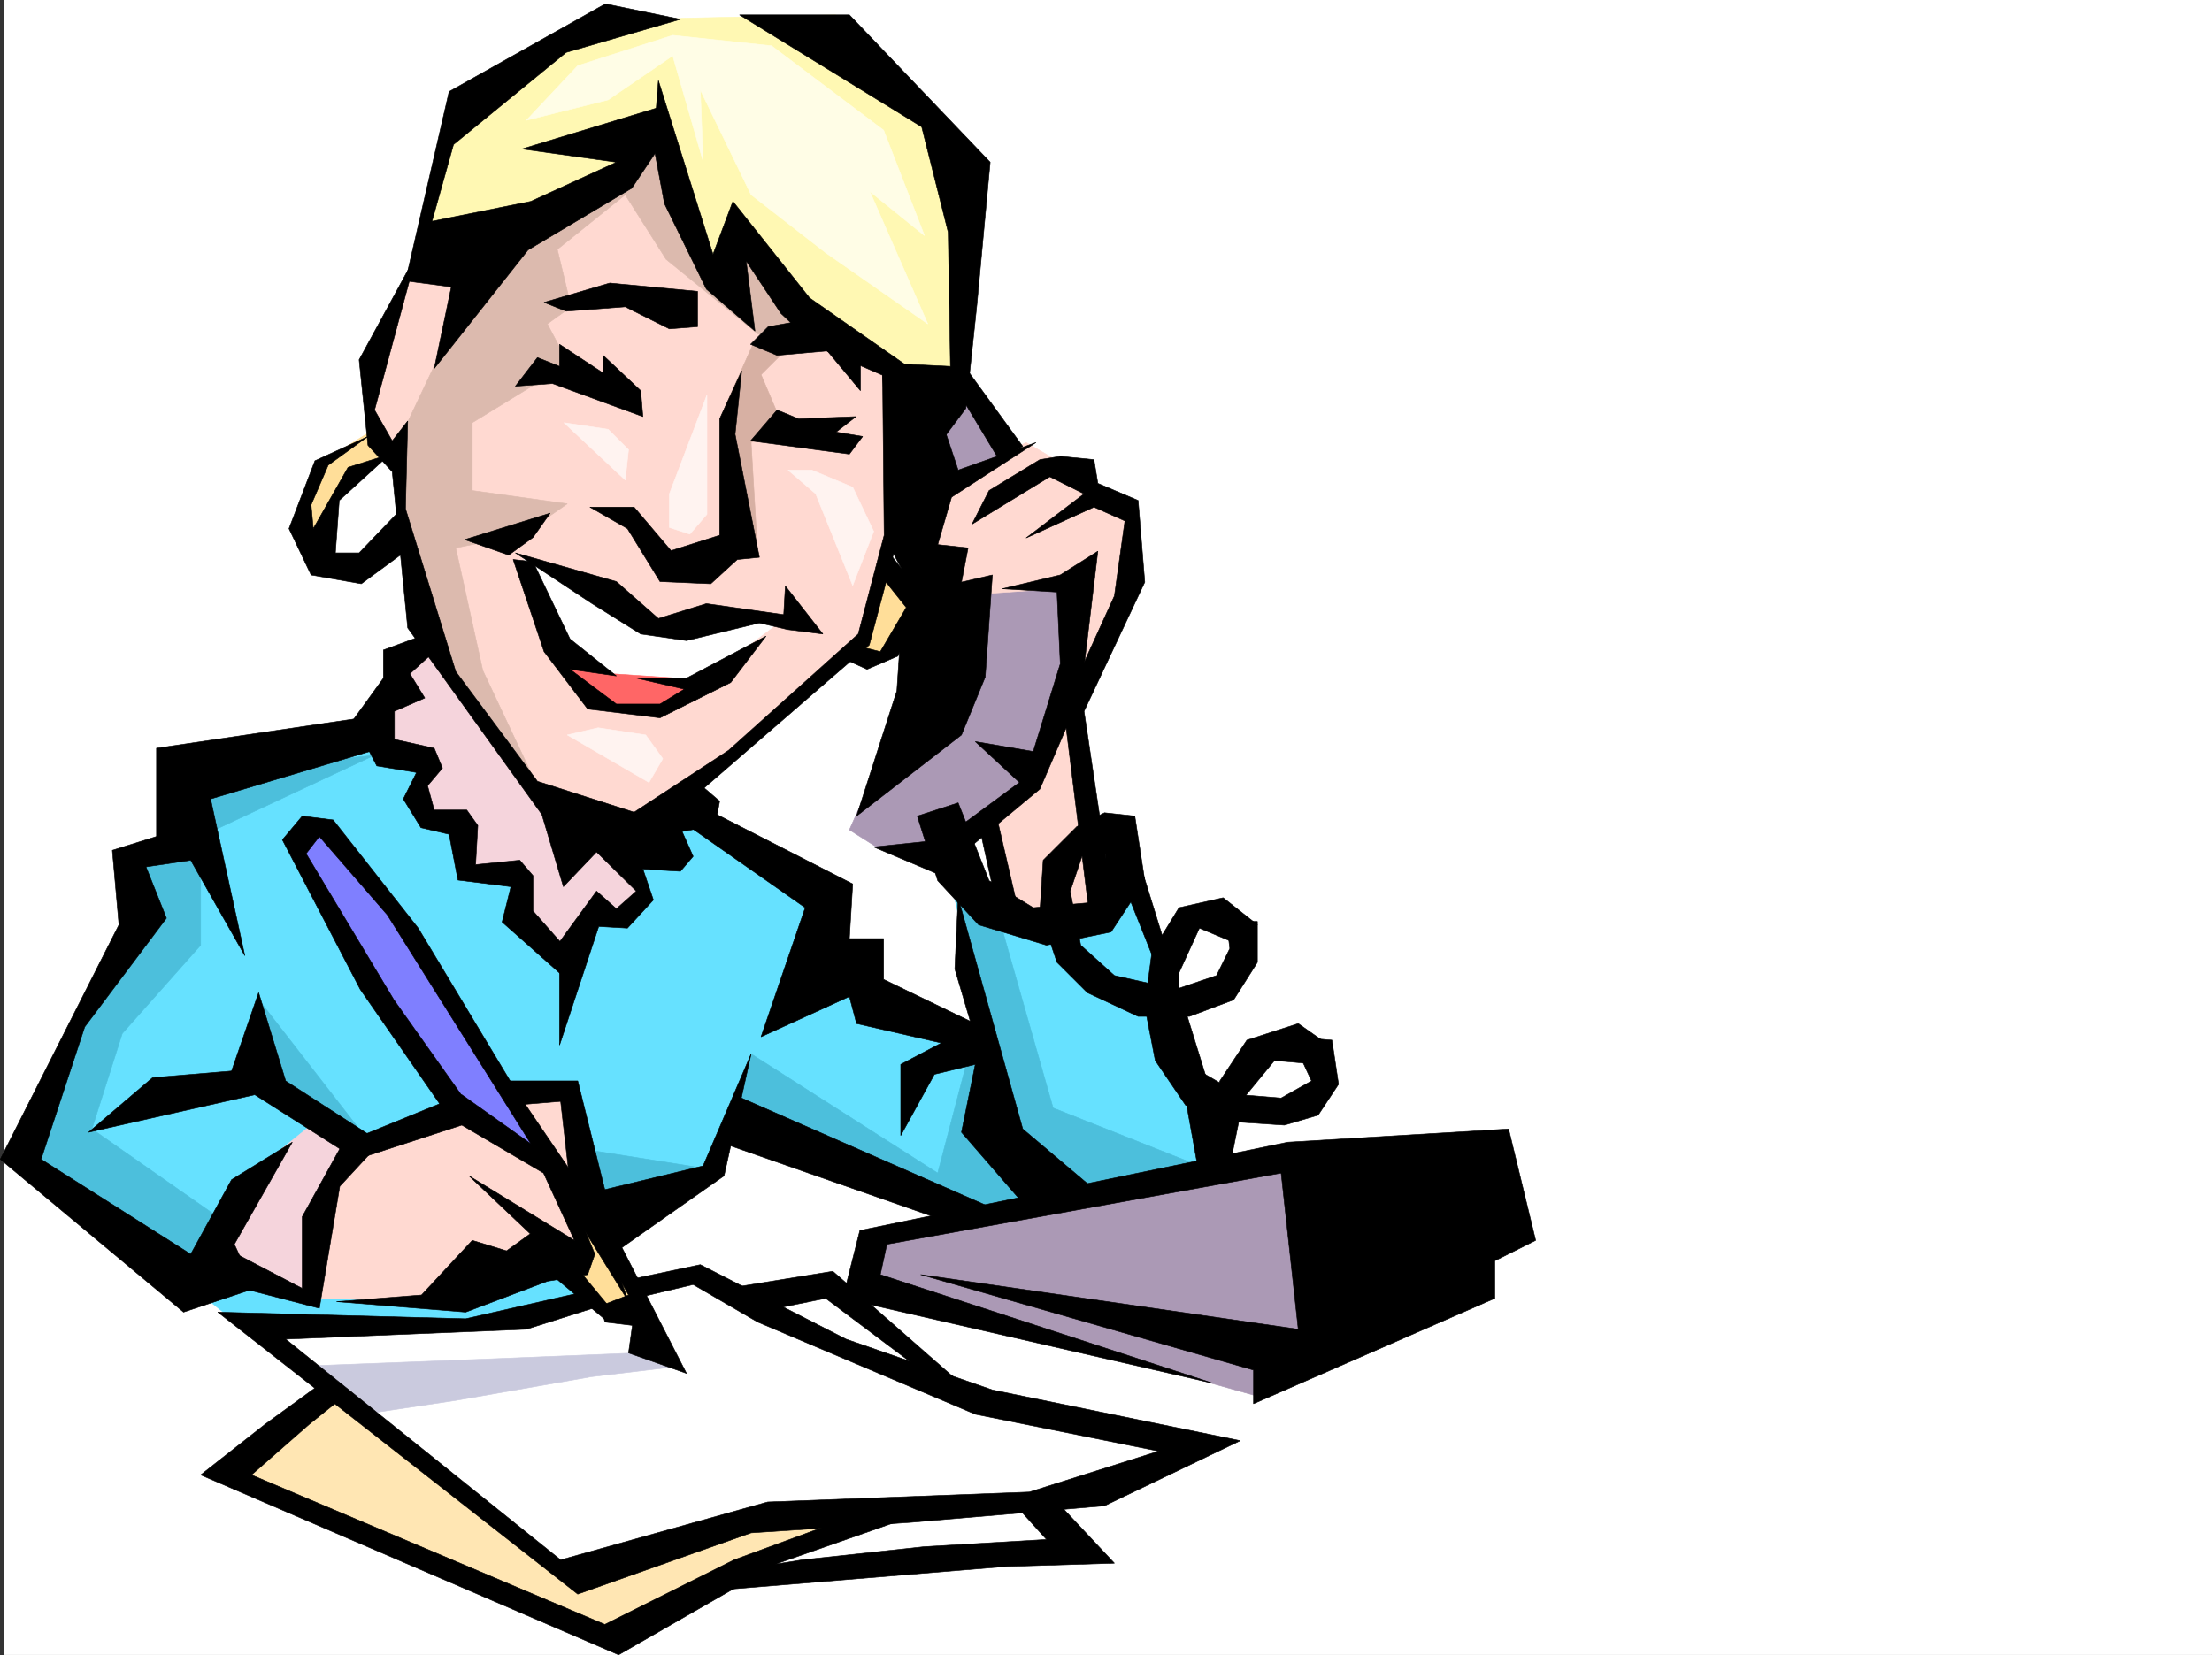 <svg xmlns="http://www.w3.org/2000/svg" width="3001.843" height="2246.638"><rect width="100%" height="100%" fill="#333333" stroke="none"/><defs><clipPath id="a"><path d="M0 0h2997v2244.137H0Zm0 0"/></clipPath></defs><path fill="#fff" d="M4.828 2246.297h2997.015V0H4.828Zm0 0"/><g clip-path="url(#a)" transform="translate(4.828 2.16)"><path fill="#fff" fill-rule="evenodd" stroke="#fff" stroke-linecap="square" stroke-linejoin="bevel" stroke-miterlimit="10" stroke-width=".743" d="M.742 2244.137h2995.531V-2.16H.743Zm0 0"/></g><path fill="#ffe6b3" fill-rule="evenodd" stroke="#ffe6b3" stroke-linecap="square" stroke-linejoin="bevel" stroke-miterlimit="10" stroke-width=".743" d="M304.53 2002.117 835 2223.812l184.316-106.351 225.527-73.39-511.738-235.188-299.703 87.625zm0 0"/><path fill="#fff" fill-rule="evenodd" stroke="#fff" stroke-linecap="square" stroke-linejoin="bevel" stroke-miterlimit="10" stroke-width=".743" d="m336.745 1804.387 156.598 115.344 271.98 211.96 262.985-69.675 207.543-17.946-239.762 87.621 244.258-18.726 221.035-4.496-45.71-69.637 179.823-68.934-304.199-77.886-175.324-152.805-133.371 18.73-32.219-27.722-125.12 27.723-161.09 41.21zm0 0"/><path fill="#cacade" fill-rule="evenodd" stroke="#cacade" stroke-linecap="square" stroke-linejoin="bevel" stroke-miterlimit="10" stroke-width=".743" d="m922.66 1854.55-119.88 14.235-184.316 32.219-125.12 18.727-86.919-65.18 234.52-8.992 221.031-8.993zm0 0"/><path fill="#66e1ff" fill-rule="evenodd" stroke="#66e1ff" stroke-linecap="square" stroke-linejoin="bevel" stroke-miterlimit="10" stroke-width=".743" d="m544.288 974.45-308.691 68.933-14.234 106.351-45.707 13.493v92.117l-74.172 138.57-68.934 184.242 212.04 156.555 69.675 55.445 367.89 4.496 106.391-32.218 36.715-101.114 143.11-74.171 27.718-73.391 322.93 137.828 327.422-59.2-37.457-170.75-77.926-253.913-50.95 83.125-175.323-32.22v68.934l37.457 134.075-245-124.336 14.234-83.168-212.04-152.02zm0 0"/><path fill="#f5d4dc" fill-rule="evenodd" stroke="#f5d4dc" stroke-linecap="square" stroke-linejoin="bevel" stroke-miterlimit="10" stroke-width=".743" d="m285.8 1711.484 134.113 50.95 17.985-137.828 46.453-74.133-50.95-32.22-96.656 77.888zm318.43-852.379-69.676 32.22v41.952l-41.21 50.164 27.722 36.72 65.18 18.726-23.227 41.953 17.984 26.941h50.95l-5.239 68.934 78.668 9.734-4.496 68.895 74.172 50.949 32.219-74.172 32.218 23.223 32.22-41.211zm0 0"/><path fill="#ab99b5" fill-rule="evenodd" stroke="#ab99b5" stroke-linecap="square" stroke-linejoin="bevel" stroke-miterlimit="10" stroke-width=".743" d="m1166.917 1743.703 543.961 152.805 110.887-83.168-83.164-249.418-562.688 119.84zm0 0"/><path fill="#ffd9d1" fill-rule="evenodd" stroke="#ffd9d1" stroke-linecap="square" stroke-linejoin="bevel" stroke-miterlimit="10" stroke-width=".743" d="m1332.507 1066.61 27.723 179.742 101.152 8.992 28.465-26.977-41.957-309.32zm0 0"/><path fill="#ab99b5" fill-rule="evenodd" stroke="#ab99b5" stroke-linecap="square" stroke-linejoin="bevel" stroke-miterlimit="10" stroke-width=".743" d="m1226.859 573.754 32.219 313.074-106.391 239.684 36.715 23.222 69.675 8.997 83.165-45.711 68.933-64.395 41.211-152.805-17.984-188.734-138.61-188.777zm0 0"/><path fill="#ffde99" fill-rule="evenodd" stroke="#ffde99" stroke-linecap="square" stroke-linejoin="bevel" stroke-miterlimit="10" stroke-width=".743" d="m424.41 753.496 32.218-87.621 64.438-50.95-13.492-32.179-74.172 46.414-32.219 73.43zm728.277 133.332 36.715 8.992 55.441-59.941-41.21-64.399zm-359.641 769.996-13.492 77.887 36.715 46.45 50.95-8.993zm0 0"/><path fill="#7f7fff" fill-rule="evenodd" stroke="#7f7fff" stroke-linecap="square" stroke-linejoin="bevel" stroke-miterlimit="10" stroke-width=".743" d="m396.687 1144.496 115.387 202.969 110.886 161.797 119.88 64.394-189.555-313.816-110.891-137.824-32.215-4.5zm0 0"/><path fill="#ffd9d1" fill-rule="evenodd" stroke="#ffd9d1" stroke-linecap="square" stroke-linejoin="bevel" stroke-miterlimit="10" stroke-width=".743" d="m1447.89 632.91-55.441-32.215-128.875 65.18-23.227 96.613 50.95 46.453 143.105-9.738 26.98 124.34 74.172-128.836V693.594l-45.707-23.223ZM428.906 1762.434l166.332 4.496 193.308-68.934-13.488-68.894 13.488-59.903-13.488-83.164h-87.66l50.203 92.121-114.64-74.136-143.106 51.691-50.95 86.879zm0 0"/><path fill="#fff8b3" fill-rule="evenodd" stroke="#fff8b3" stroke-linecap="square" stroke-linejoin="bevel" stroke-miterlimit="10" stroke-width=".743" d="m563.019 343.063 741.766 193.234-8.993-336.3-161.836-179.782-206.8 4.496-129.614 8.992-184.32 106.352Zm0 0"/><path fill="#ffd9d1" fill-rule="evenodd" stroke="#ffd9d1" stroke-linecap="square" stroke-linejoin="bevel" stroke-miterlimit="10" stroke-width=".743" d="m563.019 352.016-65.18 152.062 4.496 92.117 41.953 55.446-4.496 64.398 59.942 194.012 128.875 170.789 143.105 36.676 133.371-106.352 166.328-138.57 36.715-137.828 14.235-226.192-134.114-82.383-83.164-106.351-36.715 55.402-41.214-69.637-32.215-137.828-78.672 78.633zm0 0"/><path fill="#fff" fill-rule="evenodd" stroke="#fff" stroke-linecap="square" stroke-linejoin="bevel" stroke-miterlimit="10" stroke-width=".743" d="m710.62 757.992 165.59 96.617 68.934-8.953 83.164-5.281 27.723 5.281-73.43 55.403-69.676 36.714H816.27l-59.938-59.937zm0 0"/><path fill="#f66" fill-rule="evenodd" stroke="#f66" stroke-linecap="square" stroke-linejoin="bevel" stroke-miterlimit="10" stroke-width=".743" d="m769.82 877.836 59.941 36.715 134.11 8.992-59.938 36.676h-78.672l-36.715-22.446-27.719-32.96Zm0 0"/><path fill="#dcbaae" fill-rule="evenodd" stroke="#dcbaae" stroke-linecap="square" stroke-linejoin="bevel" stroke-miterlimit="10" stroke-width=".743" d="m848.488 264.395-92.157 74.171 18.727 77.887-32.219 23.227 41.211 78.629-59.937 4.496-83.168 50.949v92.121l128.875 17.984-59.2 41.172-92.156 18.73 36.715 166.29 77.926 165.511-124.379-156.515-64.438-203.008v-124.3l74.176-156.555 95.91-129.579 125.121-73.43 59.942-68.894 59.937 194.016 45.711-32.961 83.164 110.848 36.715 32.218-96.656-14.234-124.375-101.152zm0 0"/><path fill="#d7b0a3" fill-rule="evenodd" stroke="#d7b0a3" stroke-linecap="square" stroke-linejoin="bevel" stroke-miterlimit="10" stroke-width=".743" d="M1023.812 462.906 982.6 555.023l22.484 193.235 23.223 5.238-8.992-152.8 41.21-26.942-27.722-65.18 36.715-36.715zm0 0"/><path fill="#fff3f0" fill-rule="evenodd" stroke="#fff3f0" stroke-linecap="square" stroke-linejoin="bevel" stroke-miterlimit="10" stroke-width=".743" d="M959.374 536.297 908.43 670.37v45.668l27.723 8.992 23.222-26.941zm-194.05 37.457 83.164 77.887 4.496-41.211-27.723-27.684zm4.496 423.922 110.886 64.437 18.73-32.219-23.226-32.218-64.437-9.735zm299.699-359.524 37.46 32.22 50.204 124.335 28.465-73.39-28.465-59.942-55.445-23.223zm0 0"/><path fill="#fffde6" fill-rule="evenodd" stroke="#fffde6" stroke-linecap="square" stroke-linejoin="bevel" stroke-miterlimit="10" stroke-width=".743" d="m714.374 163.281 110.887-27.722 87.664-59.899 41.211 143.067-3.754-96.657 68.934 142.325 101.152 78.668 138.61 96.617-78.668-179.782 74.171 59.942-55.445-143.07-152.098-114.602-134.113-14.23-128.875 41.21Zm0 0"/><path fill="#4cbfdc" fill-rule="evenodd" stroke="#4cbfdc" stroke-linecap="square" stroke-linejoin="bevel" stroke-miterlimit="10" stroke-width=".743" d="m507.574 1025.398-235.262 110.106v147.562l-106.39 119.84-41.216 129.578 184.32 128.836-55.445 87.621-225.527-170.785 77.926-198.472 92.156-137.828-32.215-74.133L235.597 1140l4.496-87.625zm0 0"/><path fill="#4cbfdc" fill-rule="evenodd" stroke="#4cbfdc" stroke-linecap="square" stroke-linejoin="bevel" stroke-miterlimit="10" stroke-width=".743" d="m354.734 1361.695 143.105 184.282-146.86-68.934zm433.812 197.731 175.324 27.723-170.824 55.44zm230.77-128.797 253.25 161.758 41.21-157.262 18.731-50.203-41.21-185.02 64.437 46.45 73.43 257.667 198.546 78.633-308.691 65.18-327.426-129.578zm0 0"/><path fill-rule="evenodd" stroke="#000" stroke-linecap="square" stroke-linejoin="bevel" stroke-miterlimit="10" stroke-width=".743" d="m893.453 109.363-6.762 86.88 15.012 80.155 56.93 116.086 65.921 56.93-11.965-95.129 47.196 71.16 47.937 44.93 89.93 38.941 11.222 181.27L1310.77 554.28l14.973-140.836 17.988-193.234-191.043-199.996h-149.09l247.23 152.058L1286.8 315.34l3.008 182.012-62.207-3.012-128.871-89.89-104.125-131.063-26.98 71.906zm0 0"/><path fill-rule="evenodd" stroke="#000" stroke-linecap="square" stroke-linejoin="bevel" stroke-miterlimit="10" stroke-width=".743" d="m899.437 192.488-41.957 62.914-140.875 83.907-127.352 161.015 23.227-110.847-62.207-8.211 59.195-256.926L821.511 5.238l101.895 20.957-155.075 44.97-152.878 125.077-29.207 104.125 134.113-26.98 116.125-53.176-128.09-17.984 187.289-56.93ZM738.343 410.473l89.149-26.239 119.136 11.262v47.938l-38.199 2.972-59.941-29.953-80.157 5.984zm280.231 56.929 35.972 14.973 68.149-6.02 44.969 53.958v-47.938l-74.918-47.934-50.204 8.993zm-12.004 35.934-29.95 65.18v158.039l-65.964 20.96-50.164-59.16H800.55l50.95 29.207 44.183 71.907 68.934 2.972 35.968-32.921 29.953-3.012-32.96-167.035zm-134.114 62.168-122.851-44.926-50.203 3.715 29.949-38.945 29.988 12.004v-29.95l59.16 38.942v-23.969l50.985 47.938zm146.118 32.961 134.113 17.984 17.984-23.965-35.972-6.023 26.98-20.957-77.926 3.012-29.207-12.004zm0 0"/><path fill-rule="evenodd" stroke="#000" stroke-linecap="square" stroke-linejoin="bevel" stroke-miterlimit="10" stroke-width=".743" d="m565.288 345.293-77.93 143.066 11.966 116.086 32.964 35.973 20.997 211.96 182.046 253.173 29.25 98.105 44.965-47.195 53.918 53.176-26.98 23.968-26.938-23.968-50.207 68.933v140.055l53.176-161.05 38.984 2.265 35.192-38.2-14.235-41.953 50.95 3.008 17.242-20.215-14.977-33.703 44.926-8.25 6.023-32.96-21-17.985 224.043-193.977 38.946-146.078 14.234-149.047-35.191-83.128 2.226 229.203-35.187 134.074-176.106 158.043-128.093 83.871-131.141-41.957-110.887-149.047-68.191-220.953 3.012-119.102-20.997 26.98-23.968-41.952zm0 0"/><path fill-rule="evenodd" stroke="#000" stroke-linecap="square" stroke-linejoin="bevel" stroke-miterlimit="10" stroke-width=".743" d="m499.324 592.484-71.903 32.961-35.23 92.117 29.988 62.915 68.152 11.964 56.97-41.918-6.02-56.183-53.922 56.183h-32.215l5.238-71.16 68.934-62.914-56.969 17.95-47.195 83.163-2.973-32.218 23.227-53.918zm707.32 158.039 47.195 59.903-35.23 80.156-41.953 17.984-32.961-14.976 14.972-17.985 35.973 8.993 35.23-59.938-35.23-44.183zm-507.242 0 137.082 38.946 56.969 50.164 65.18-20.215 104.906 14.977 2.226-38.946 50.95 65.18-47.938-6.02-38.239-8.953-98.882 23.969-62.172-8.996-65.961-41.211zM571.269 863.602l-50.945 18.73v38.2l-41.215 56.929 32.219 62.168 53.96 8.996-17.988 35.93 23.969 38.984 38.2 8.953 12.003 62.168 71.906 8.996-11.965 47.934 80.157 71.164 12.004-29.207-50.207-56.93v-47.937l-17.985-20.957-59.941 5.98 3.012-53.176-15.016-20.996h-44.184l-8.992-32.922 20.215-23.968-11.223-26.98-53.957-12.005v-38.16l41.211-17.984-20.215-32.961 32.961-29.953zm175.324-167.036L630.468 732.54l59.938 20.957 32.96-23.969zm0 0"/><path fill-rule="evenodd" stroke="#000" stroke-linecap="square" stroke-linejoin="bevel" stroke-miterlimit="10" stroke-width=".743" d="m696.39 759.52 41.953 125.078 59.2 77.886 98.14 11.965 95.91-47.933 47.938-62.914-107.875 56.93h-68.192l65.18 14.976-32.961 20.215h-59.2l-62.91-47.157 62.91 8.993-62.91-50.204-50.206-104.867Zm447.305 1002.914 23.222-92.121 580.676-119.84 299.7-17.989 36.714 151.278-55.441 27.722v50.95L1701.14 1905.5v-45.707l-451.797-129.578 512.48 74.172-23.222-212-534.969 96.656-8.992 41.172 451.8 147.562zm101.148-654.653 55.445-17.984 41.954 105.648 59.941 36.676 101.152-8.996-4.496-87.621 41.211-27.723 13.488 87.664-45.707 69.637-87.66 17.984-92.16-27.722-55.445-59.899zm0 0"/><path fill-rule="evenodd" stroke="#000" stroke-linecap="square" stroke-linejoin="bevel" stroke-miterlimit="10" stroke-width=".743" d="m1521.32 1163.227-50.203-8.997-18.73 55.407 14.234 73.43 45.707 41.171 83.168 18.73 55.44-18.73 17.99-36.676-4.5-36.714h41.956v55.445l-32.218 50.906-59.942 22.485h-69.676l-68.933-32.22-41.211-41.171-23.227-68.934 4.496-69.636 45.711-45.707 37.457-18.73 41.211 4.495zm0 0"/><path fill-rule="evenodd" stroke="#000" stroke-linecap="square" stroke-linejoin="bevel" stroke-miterlimit="10" stroke-width=".743" d="m1706.382 1255.344-46.453-36.715-59.937 13.492-36.715 59.938-9.739 74.132 14.235 73.391 41.21 60.684 65.18 22.484 68.934 4.496 45.707-13.488 27.723-41.957-8.992-59.899-55.446-4.496 27.723 59.899-41.211 23.226-55.445-4.496-55.446-32.219-27.718-59.902v-73.39l27.718-60.684 55.446 23.226zm0 0"/><path fill-rule="evenodd" stroke="#000" stroke-linecap="square" stroke-linejoin="bevel" stroke-miterlimit="10" stroke-width=".743" d="m1807.534 1421.637-45.71-32.219-69.676 22.484-36.715 55.403-23.223 110.851 36.715 4.496 18.727-92.12 41.953-50.95 59.2 5.281zm-460.796-641.16-9.735 138.57-32.218 78.629-142.364 110.105 54.703-170.008 5.239-78.668 22.48-46.41-41.21-77.93 13.491-96.613 55.442-83.129 27.722 83.13 105.649-37.458-114.64 74.172-18.731 64.399 41.21 4.496-8.991 46.449zm0 0"/><path fill-rule="evenodd" stroke="#000" stroke-linecap="square" stroke-linejoin="bevel" stroke-miterlimit="10" stroke-width=".743" d="M1489.847 748.258 1466.62 942.27l-55.445 128.836-138.61 115.343-86.917-36.715 92.16-9.734 105.644-77.887-59.937-55.445 78.668 13.492 36.715-119.101-4.496-97.36-74.172-4.496 78.668-18.726zm0 0"/><path fill-rule="evenodd" stroke="#000" stroke-linecap="square" stroke-linejoin="bevel" stroke-miterlimit="10" stroke-width=".743" d="m1411.175 623.918 27.723-4.496 45.707 4.496 5.242 32.219 54.7 23.226 8.991 110.848-82.421 175.285 41.21 276.36-32.218 13.488-36.715-295.125 68.934-151.278 14.234-101.855-41.957-18.73-92.156 41.914 78.668-59.899-46.45-23.226-105.648 64.437 23.223-45.707zM1300.288 531.8l55.446 92.118 32.219-17.984-87.665-120.586zm50.95 571.485 32.214 138.57-32.214-18.73-23.227-105.61zm-50.95 115.344-4.496 96.656 23.227 78.63-96.656 50.948v96.617l45.707-83.168 55.445-13.449-18.73 92.117 87.664 101.114 87.66-27.723-92.156-77.887zm235.266-83.125 138.61 447.148-46.454 13.489-45.707-253.172-60.683-152.024zm0 0"/><path fill-rule="evenodd" stroke="#000" stroke-linecap="square" stroke-linejoin="bevel" stroke-miterlimit="10" stroke-width=".743" d="m1157.183 1199.902-4.496 74.172h46.45v55.403l133.37 64.437 9.735 36.715-179.82-41.211-9.735-36.715-119.883 54.703 59.941-175.285L922.66 1113.02l36.714-14.23zM521.066 969.953 212.37 1015.66v119.844l-59.94 18.727 8.991 101.113L.331 1573.656l248.754 207.504 96.657-32.219-27.723-59.898 78.668-138.57-82.422 50.906-55.445 101.113-203.043-128.836 59.195-179.742 110.887-147.562-27.723-69.637 60.684-8.992 73.43 129.578-46.45-212.746 230.77-68.895zm0 0"/><path fill-rule="evenodd" stroke="#000" stroke-linecap="square" stroke-linejoin="bevel" stroke-miterlimit="10" stroke-width=".743" d="m350.98 1347.465 36.715 119.84 128.875 83.168-55.446 59.898-27.722 165.55-124.375-32.218-13.492-54.66 114.644 59.898v-97.355l50.945-92.16-115.382-73.39-225.532 50.944 86.922-74.171 107.133-8.993zm668.336 83.164-65.18 152.023-133.371 32.22-36.715-147.567H678.402l17.988 32.96 64.438-5.238 14.23 124.34 77.926 138.57-36.715 14.231 4.496 22.484 37.461 4.496-5.242 37.418 78.672 27.723-87.664-170.789 138.609-97.36zm0 0"/><path fill-rule="evenodd" stroke="#000" stroke-linecap="square" stroke-linejoin="bevel" stroke-miterlimit="10" stroke-width=".743" d="m977.363 1550.473 304.195 106.351 83.168-8.992-368.637-161.797zm-497.508-4.496 146.86-59.942 129.616 92.121 50.946 124.336-9.735 27.723-54.703 8.992-110.886 41.953-175.325-14.23 115.383-8.992 68.934-74.176 46.453 14.234 32.215-23.187-83.164-78.668 143.105 87.62-41.953-91.374-110.887-65.14-156.597 50.91zm0 0"/><path fill-rule="evenodd" stroke="#000" stroke-linecap="square" stroke-linejoin="bevel" stroke-miterlimit="10" stroke-width=".743" d="M852.984 1766.93 710.62 1536.98l-185.058-295.125-92.16-106.351-17.985 23.227 119.137 198.468 120.625 170.047-50.95-17.984-115.382-166.293L383.199 1140l26.98-32.219 41.953 5.238 115.383 146.82 133.371 221.7 106.39 156.555zm-110.144-41.211 82.421 68.933v-22.484l-50.203-60.684zm0 0"/><path fill-rule="evenodd" stroke="#000" stroke-linecap="square" stroke-linejoin="bevel" stroke-miterlimit="10" stroke-width=".743" d="m295.535 1781.16 336.418 8.996 161.093-36.715 23.223 18.727-101.895 32.219-326.68 13.449 373.133 299.625 280.973-78.629 355.145-13.492 175.324-55.442-248.754-50.167-295.207-125.079-87.66-50.949-78.672 18.73-17.984-23.226 106.39-22.48 197.809 101.109 198.547 68.934 336.418 68.894-184.317 88.406-262.988 22.442-216.535 14.234-235.266 83.164zm0 0"/><path fill-rule="evenodd" stroke="#000" stroke-linecap="square" stroke-linejoin="bevel" stroke-miterlimit="10" stroke-width=".743" d="m272.312 2002.117 567.183 244.18 216.536-124.34 184.316-64.438-68.934-4.456-175.324 64.398-175.324 87.621-479.52-202.965 78.668-68.933 45.707-36.676-23.226-23.227-82.422 59.903zm0 0"/><path fill-rule="evenodd" stroke="#000" stroke-linecap="square" stroke-linejoin="bevel" stroke-miterlimit="10" stroke-width=".743" d="m972.867 2158.672 391.859-32.219 147.601-4.496-77.925-83.125-55.446 5.238 41.215 45.668-165.59 9.739-166.332 17.984-87.664 14.23zm340.91-271.902-183.575-161.051-143.105 23.222 41.211 32.22 92.16-18.727 147.602 110.847zm0 0"/></svg>
